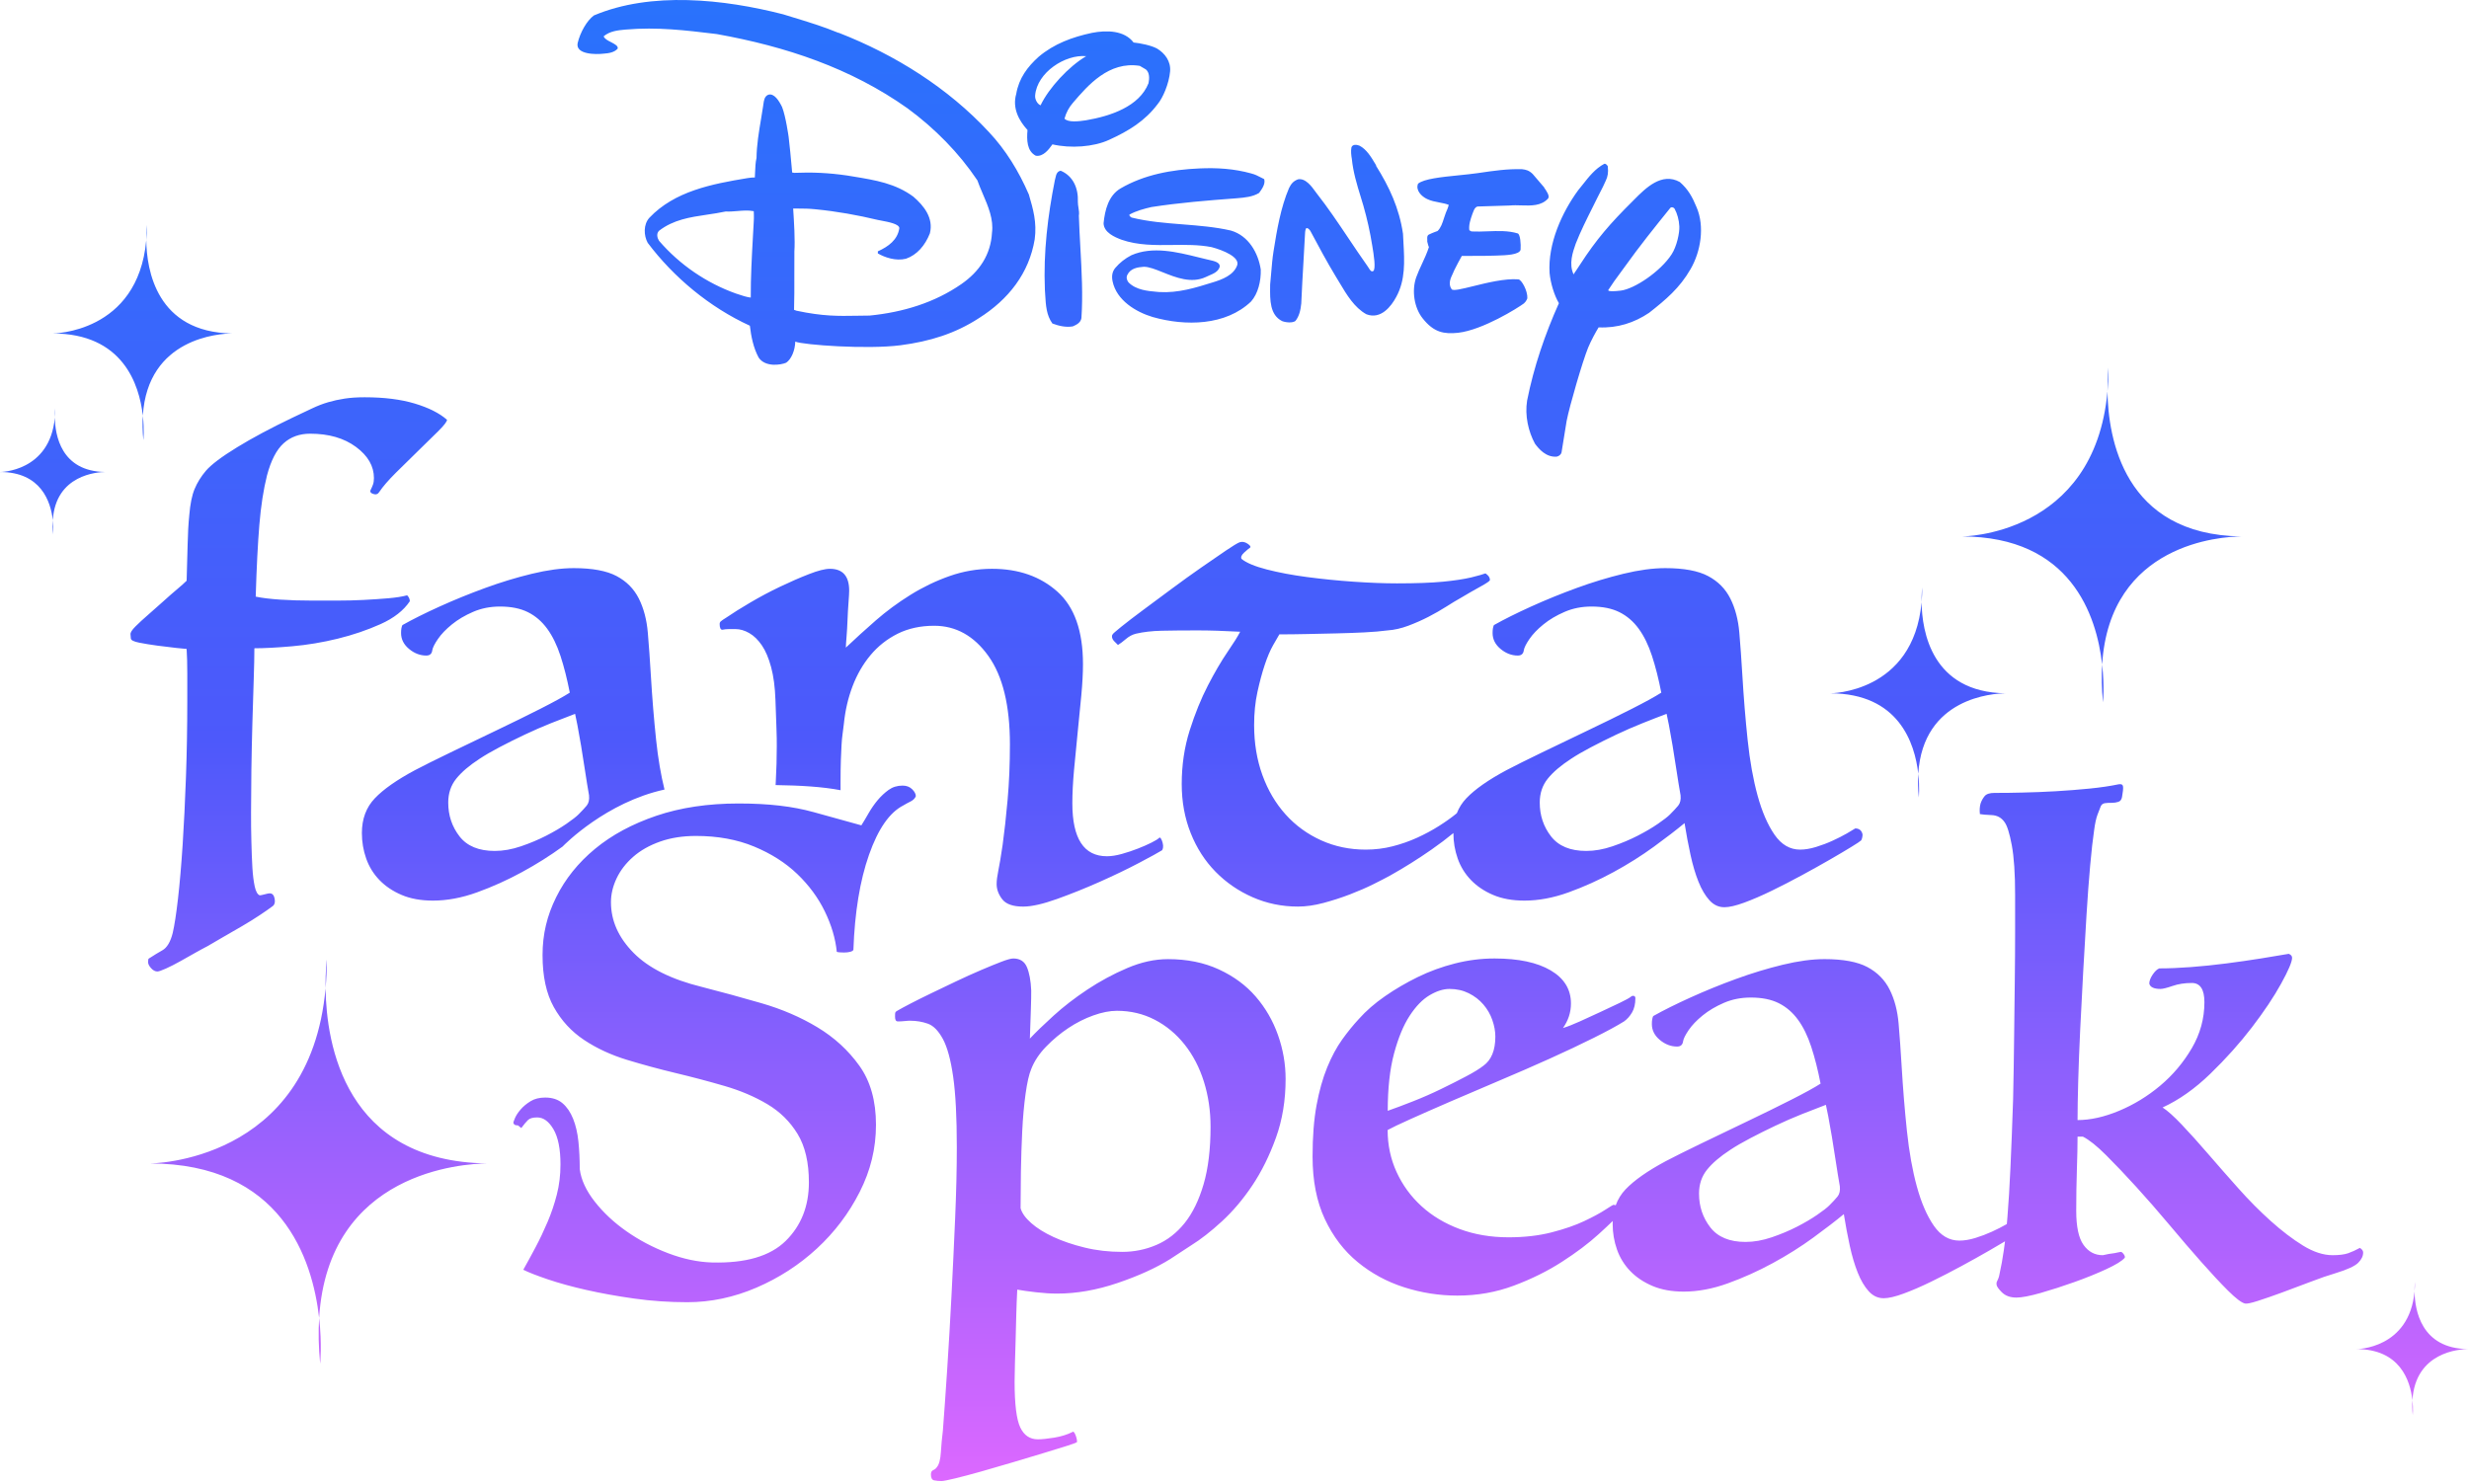 <svg width="173" height="104" viewBox="0 0 173 104" fill="none" xmlns="http://www.w3.org/2000/svg">
<path fill-rule="evenodd" clip-rule="evenodd" d="M58.764 2.296C62.72 3.836 66.42 6.157 69.29 9.252C70.469 10.505 71.384 11.998 72.09 13.63L72.101 13.668C72.385 14.638 72.662 15.588 72.501 16.771C72.106 19.146 70.671 20.988 68.584 22.303C66.94 23.37 65.171 23.928 63.092 24.198C60.75 24.5 56.297 24.175 55.723 23.943C55.708 24.554 55.452 25.173 55.087 25.421C54.715 25.583 53.614 25.753 53.156 25.057C52.791 24.384 52.628 23.572 52.543 22.829C49.72 21.537 47.199 19.433 45.384 17.019C45.104 16.508 45.073 15.735 45.5 15.263C47.269 13.398 49.875 12.895 52.365 12.485C52.698 12.431 52.892 12.439 52.892 12.439C52.897 12.344 52.901 12.242 52.905 12.137L52.905 12.136C52.92 11.764 52.936 11.355 53.008 11.077C53.02 10.162 53.173 9.246 53.325 8.343L53.325 8.343L53.325 8.343L53.325 8.343L53.325 8.343L53.325 8.343L53.325 8.343C53.377 8.033 53.428 7.724 53.474 7.418C53.478 7.387 53.483 7.355 53.487 7.324L53.487 7.323C53.526 7.037 53.565 6.756 53.823 6.644C54.242 6.497 54.599 7.085 54.8 7.503C55.056 8.137 55.258 9.592 55.258 9.592C55.343 10.292 55.405 10.972 55.461 11.596V11.596V11.596C55.476 11.765 55.491 11.931 55.506 12.091L55.654 12.114C56.895 12.06 58.081 12.114 59.353 12.3C59.499 12.324 59.643 12.348 59.786 12.371C61.358 12.629 62.741 12.856 64 13.785C64.737 14.419 65.427 15.286 65.156 16.354C64.822 17.205 64.248 17.87 63.48 18.133C62.767 18.311 61.991 18.04 61.51 17.762V17.615C62.247 17.282 62.898 16.81 63.015 15.99C63.008 15.698 62.244 15.554 61.748 15.461C61.664 15.445 61.589 15.431 61.525 15.418C60.098 15.077 58.648 14.814 57.135 14.667C56.663 14.619 56.343 14.619 56.027 14.618H56.027C55.88 14.618 55.735 14.618 55.576 14.613C55.638 15.565 55.716 16.818 55.661 17.622C55.655 18.272 55.656 18.844 55.658 19.383V19.384C55.66 20.18 55.661 20.908 55.638 21.715L55.809 21.777C57.666 22.171 58.73 22.152 60.042 22.129C60.325 22.124 60.62 22.119 60.936 22.117C63.286 21.885 65.497 21.204 67.359 19.912C68.631 19.03 69.422 17.847 69.507 16.315C69.632 15.378 69.24 14.462 68.862 13.582C68.725 13.263 68.591 12.949 68.483 12.64C67.196 10.721 65.52 9.012 63.596 7.596C59.617 4.772 55.064 3.256 50.231 2.389L50.11 2.374C48.051 2.124 46.061 1.882 43.84 2.072L43.773 2.078C43.298 2.123 42.741 2.175 42.296 2.544C42.365 2.726 42.585 2.837 42.792 2.942C42.866 2.979 42.939 3.016 43.002 3.055L43.046 3.083C43.198 3.181 43.289 3.239 43.289 3.395C43.064 3.674 42.653 3.735 42.312 3.759C41.761 3.828 40.318 3.828 40.474 3.024C40.652 2.266 41.125 1.438 41.614 1.082C45.624 -0.612 50.72 -0.063 54.878 1.004C55.082 1.068 55.287 1.13 55.492 1.193L55.492 1.193L55.492 1.193L55.492 1.193L55.492 1.193C56.595 1.529 57.703 1.867 58.756 2.304L58.764 2.296ZM52.799 14.799C52.438 14.726 52.048 14.759 51.663 14.792C51.386 14.815 51.111 14.838 50.852 14.822C50.415 14.915 49.979 14.98 49.548 15.044C48.345 15.223 47.186 15.395 46.175 16.176C45.965 16.392 46.066 16.702 46.182 16.88C47.625 18.558 49.518 19.843 51.558 20.57C51.953 20.709 52.38 20.841 52.605 20.856C52.599 19.418 52.676 18.036 52.759 16.537C52.778 16.206 52.796 15.87 52.815 15.526C52.838 15.232 52.815 14.799 52.815 14.799H52.799ZM79.42 2.978C79.894 3.024 80.662 3.179 81.073 3.403C81.615 3.728 82.05 4.293 81.988 5.005C81.91 5.863 81.484 6.861 81.111 7.302C80.235 8.47 79.095 9.174 77.714 9.801C76.628 10.304 75.007 10.412 73.742 10.118L73.717 10.152L73.697 10.18C73.499 10.454 73.102 11.001 72.579 10.915C71.951 10.59 71.935 9.801 71.997 9.113C71.392 8.455 70.919 7.573 71.206 6.583C71.392 5.484 71.997 4.68 72.781 3.976C73.867 3.063 75.131 2.599 76.504 2.305C77.559 2.096 78.792 2.134 79.428 2.978H79.42ZM72.532 6.683C72.501 6.962 72.695 7.302 72.912 7.38C73.486 6.173 74.875 4.664 76.108 3.937C74.634 3.798 72.664 5.082 72.532 6.683ZM79.878 4.618C77.698 4.263 76.219 5.991 75.18 7.205L75.17 7.217C74.914 7.511 74.704 7.883 74.588 8.316C74.844 8.594 75.581 8.509 76.085 8.432C77.815 8.138 79.832 7.465 80.475 5.832C80.545 5.5 80.553 5.082 80.289 4.865L79.878 4.625V4.618ZM3.686 23.371C3.686 23.371 9.66 23.371 10.248 16.835C10.276 18.912 10.965 23.298 16.273 23.37C15.383 23.38 10.349 23.673 10.008 29.132C9.759 26.926 8.597 23.371 3.686 23.371ZM10.046 30.845C10.046 30.845 10.12 30.125 10.008 29.132C9.975 29.654 9.985 30.224 10.046 30.845ZM16.407 23.371C16.407 23.371 16.36 23.369 16.273 23.37C16.317 23.371 16.362 23.371 16.407 23.371ZM10.295 15.766C10.295 15.766 10.239 16.189 10.248 16.835C10.279 16.496 10.295 16.14 10.295 15.766ZM145.525 81.983C145.556 81.054 145.572 80.281 145.572 79.662H145.944C146.378 79.878 146.921 80.312 147.573 80.962C148.225 81.611 148.93 82.354 149.691 83.19C150.451 84.025 151.226 84.915 152.018 85.859C152.809 86.803 153.553 87.669 154.252 88.458C154.95 89.247 155.57 89.913 156.113 90.454C156.656 90.996 157.052 91.297 157.3 91.359C157.424 91.39 157.727 91.328 158.208 91.174C158.688 91.019 159.247 90.826 159.883 90.593C160.519 90.361 161.178 90.114 161.861 89.851C162.544 89.588 163.149 89.379 163.676 89.224C164.483 88.977 165.002 88.737 165.235 88.505C165.468 88.272 165.584 88.033 165.584 87.785C165.584 87.661 165.507 87.553 165.352 87.46C165.072 87.615 164.801 87.739 164.537 87.832C164.273 87.924 163.909 87.971 163.443 87.971C162.792 87.971 162.101 87.746 161.372 87.298C160.643 86.849 159.891 86.276 159.115 85.58C158.339 84.884 157.579 84.118 156.835 83.282C156.09 82.447 155.384 81.642 154.717 80.869C154.05 80.095 153.437 79.414 152.879 78.826C152.32 78.238 151.87 77.836 151.529 77.619C152.677 77.093 153.794 76.304 154.88 75.252C155.966 74.2 156.935 73.117 157.789 72.003C158.642 70.889 159.325 69.868 159.836 68.939C160.348 68.011 160.604 67.407 160.604 67.129C160.604 67.005 160.527 66.912 160.372 66.85C159.844 66.943 159.193 67.051 158.417 67.175C157.641 67.299 156.835 67.415 155.997 67.523C155.159 67.632 154.329 67.717 153.507 67.779C152.685 67.841 151.948 67.871 151.296 67.871C151.141 67.933 150.986 68.08 150.831 68.312C150.676 68.544 150.598 68.753 150.598 68.939C150.66 69.187 150.924 69.31 151.389 69.31C151.544 69.31 151.824 69.241 152.227 69.102C152.63 68.962 153.08 68.893 153.577 68.893C154.166 68.893 154.461 69.341 154.461 70.239C154.461 71.384 154.166 72.459 153.577 73.465C152.987 74.471 152.25 75.345 151.366 76.088C150.482 76.83 149.52 77.418 148.481 77.852C147.441 78.285 146.472 78.501 145.572 78.501C145.572 77.79 145.587 76.877 145.618 75.763C145.649 74.649 145.696 73.442 145.758 72.142C145.82 70.842 145.89 69.496 145.967 68.103C146.045 66.711 146.122 65.38 146.2 64.112C146.278 62.843 146.363 61.69 146.456 60.653C146.549 59.617 146.642 58.789 146.735 58.17C146.797 57.706 146.875 57.35 146.968 57.102C147.061 56.855 147.139 56.654 147.201 56.499C147.263 56.375 147.364 56.306 147.503 56.29C147.643 56.267 147.798 56.267 147.969 56.267C148.139 56.267 148.294 56.244 148.434 56.197C148.574 56.151 148.659 56.035 148.69 55.849C148.752 55.509 148.775 55.269 148.76 55.13C148.744 54.99 148.643 54.936 148.457 54.967C147.868 55.091 147.185 55.191 146.41 55.269C145.634 55.346 144.843 55.408 144.036 55.455C143.229 55.501 142.454 55.532 141.709 55.547C140.964 55.571 140.313 55.571 139.754 55.571C139.413 55.571 139.18 55.648 139.056 55.803C138.932 55.957 138.839 56.127 138.777 56.313C138.715 56.53 138.699 56.777 138.73 57.056C138.885 57.087 139.157 57.11 139.545 57.126C139.933 57.141 140.235 57.303 140.452 57.613C140.638 57.861 140.809 58.402 140.964 59.238C141.119 60.073 141.197 61.234 141.197 62.719V65.342C141.197 66.378 141.189 67.516 141.174 68.753C141.158 69.991 141.143 71.314 141.127 72.722C141.112 74.13 141.088 75.561 141.057 77.016C140.995 78.873 140.933 80.474 140.871 81.82C140.809 83.166 140.739 84.311 140.662 85.255C140.655 85.336 140.648 85.416 140.642 85.494L140.63 85.633L140.616 85.788L140.574 85.812C140.279 85.982 139.946 86.153 139.573 86.323C139.201 86.493 138.813 86.64 138.41 86.764C138.006 86.888 137.634 86.949 137.293 86.949C136.579 86.949 135.982 86.601 135.501 85.905C135.02 85.209 134.624 84.296 134.314 83.166C134.004 82.037 133.771 80.737 133.616 79.267C133.461 77.797 133.337 76.273 133.244 74.695C133.182 73.643 133.112 72.66 133.034 71.747C132.957 70.834 132.747 70.037 132.406 69.357C132.065 68.676 131.545 68.15 130.847 67.778C130.149 67.407 129.148 67.221 127.845 67.221C126.976 67.221 125.999 67.353 124.913 67.616C123.827 67.879 122.733 68.212 121.632 68.614C120.53 69.016 119.468 69.45 118.444 69.914C117.42 70.378 116.551 70.811 115.837 71.213C115.775 71.337 115.744 71.523 115.744 71.77C115.744 72.204 115.931 72.575 116.303 72.885C116.675 73.194 117.079 73.349 117.513 73.349C117.761 73.349 117.901 73.225 117.932 72.977C117.963 72.792 118.095 72.529 118.327 72.188C118.56 71.848 118.886 71.507 119.305 71.167C119.724 70.827 120.22 70.533 120.794 70.285C121.368 70.037 121.996 69.914 122.679 69.914C123.455 69.914 124.106 70.045 124.634 70.308C125.161 70.571 125.611 70.958 125.983 71.469C126.356 71.979 126.666 72.614 126.914 73.372C127.162 74.13 127.38 74.989 127.566 75.948C127.131 76.227 126.441 76.606 125.495 77.085C124.548 77.565 123.524 78.068 122.423 78.594C121.322 79.12 120.243 79.638 119.188 80.149C118.133 80.66 117.311 81.07 116.722 81.379C115.45 82.06 114.511 82.718 113.906 83.352C113.595 83.678 113.363 84.052 113.212 84.473C113.159 84.453 113.106 84.443 113.053 84.443C113.022 84.443 112.828 84.559 112.472 84.791C112.115 85.024 111.626 85.287 111.006 85.581C110.385 85.875 109.625 86.138 108.725 86.37C107.825 86.602 106.817 86.718 105.7 86.718C104.459 86.718 103.319 86.525 102.279 86.138C101.24 85.751 100.348 85.217 99.603 84.536C98.858 83.855 98.277 83.059 97.858 82.146C97.439 81.233 97.23 80.25 97.23 79.198C97.509 79.043 98.044 78.788 98.835 78.432C99.626 78.076 100.557 77.666 101.628 77.202C102.698 76.738 103.838 76.251 105.048 75.74C106.258 75.229 107.43 74.719 108.562 74.208C109.695 73.698 110.726 73.21 111.657 72.746C112.588 72.282 113.302 71.895 113.798 71.585C114.015 71.431 114.201 71.222 114.356 70.959C114.512 70.696 114.589 70.363 114.589 69.961C114.589 69.868 114.55 69.814 114.473 69.798C114.395 69.783 114.325 69.806 114.263 69.868C114.139 69.961 113.883 70.1 113.495 70.286C113.108 70.471 112.666 70.68 112.169 70.912C111.673 71.144 111.184 71.369 110.703 71.585C110.222 71.802 109.827 71.957 109.516 72.05C109.889 71.523 110.075 70.951 110.075 70.332C110.075 69.342 109.602 68.568 108.655 68.011C107.709 67.454 106.398 67.176 104.723 67.176C103.792 67.176 102.869 67.292 101.953 67.524C101.038 67.756 100.169 68.073 99.347 68.475C98.525 68.878 97.757 69.326 97.043 69.822C96.33 70.317 95.725 70.843 95.228 71.4C94.825 71.833 94.429 72.32 94.041 72.862C93.654 73.403 93.305 74.053 92.994 74.811C92.684 75.57 92.436 76.452 92.25 77.457C92.064 78.463 91.97 79.662 91.97 81.055C91.97 82.757 92.257 84.219 92.831 85.441C93.405 86.664 94.173 87.669 95.135 88.459C96.097 89.248 97.183 89.836 98.393 90.222C99.603 90.609 100.844 90.803 102.116 90.803C103.513 90.803 104.831 90.571 106.072 90.106C107.313 89.642 108.438 89.085 109.446 88.435C110.455 87.786 111.316 87.136 112.029 86.486C112.406 86.143 112.731 85.839 113.003 85.574C113 85.644 112.998 85.716 112.998 85.789C112.998 86.408 113.099 87.004 113.301 87.576C113.503 88.148 113.813 88.651 114.232 89.085C114.651 89.518 115.17 89.866 115.791 90.129C116.411 90.392 117.141 90.524 117.978 90.524C118.971 90.524 120.003 90.33 121.073 89.943C122.144 89.556 123.191 89.085 124.215 88.528C125.239 87.971 126.185 87.375 127.054 86.74C127.923 86.106 128.636 85.557 129.195 85.093C129.319 85.866 129.458 86.609 129.613 87.321C129.769 88.032 129.955 88.659 130.172 89.201C130.389 89.742 130.645 90.175 130.94 90.5C131.235 90.825 131.584 90.988 131.987 90.988C132.328 90.988 132.794 90.879 133.383 90.663C133.973 90.446 134.617 90.168 135.315 89.827C136.013 89.487 136.719 89.123 137.432 88.737C138.146 88.35 138.798 87.986 139.387 87.646C139.8 87.407 140.167 87.192 140.489 86.999C140.462 87.221 140.434 87.429 140.406 87.623C140.313 88.257 140.22 88.775 140.127 89.178C140.095 89.363 140.064 89.495 140.033 89.572C140.002 89.65 139.979 89.704 139.964 89.735L139.917 89.828C139.894 89.859 139.894 89.92 139.894 90.013C139.894 90.137 140.018 90.323 140.266 90.57C140.514 90.818 140.856 90.942 141.29 90.942C141.662 90.942 142.229 90.833 142.989 90.617C143.749 90.4 144.54 90.145 145.362 89.851C146.185 89.557 146.929 89.255 147.596 88.946C148.263 88.636 148.69 88.373 148.876 88.156C148.907 88.094 148.884 88.009 148.806 87.901C148.729 87.793 148.659 87.739 148.597 87.739C148.566 87.739 148.488 87.754 148.364 87.785C148.24 87.816 148.108 87.839 147.969 87.855C147.829 87.87 147.697 87.893 147.573 87.924C147.449 87.955 147.371 87.971 147.34 87.971C146.782 87.971 146.332 87.731 145.991 87.251C145.649 86.772 145.479 85.975 145.479 84.861C145.479 83.87 145.494 82.911 145.525 81.983ZM36.294 78.873C36.232 78.873 36.169 78.873 36.108 78.85C36.045 78.834 35.999 78.78 35.968 78.687C35.968 78.656 36.007 78.548 36.084 78.362C36.162 78.177 36.294 77.975 36.48 77.759C36.666 77.542 36.899 77.349 37.178 77.179C37.457 77.008 37.798 76.923 38.202 76.923C38.698 76.923 39.102 77.055 39.412 77.318C39.722 77.581 39.97 77.945 40.157 78.409C40.343 78.873 40.467 79.407 40.529 80.01C40.591 80.614 40.622 81.256 40.622 81.937C40.715 82.679 41.064 83.438 41.669 84.211C42.274 84.985 43.019 85.681 43.903 86.3C44.787 86.919 45.757 87.43 46.812 87.832C47.867 88.234 48.891 88.451 49.883 88.482C52.242 88.543 53.964 88.041 55.05 86.973C56.136 85.905 56.678 84.536 56.678 82.865C56.678 81.472 56.415 80.343 55.887 79.476C55.36 78.61 54.654 77.914 53.77 77.388C52.885 76.862 51.885 76.436 50.768 76.111C49.651 75.786 48.511 75.484 47.347 75.206C46.184 74.927 45.043 74.618 43.926 74.278C42.809 73.937 41.809 73.473 40.924 72.885C40.04 72.297 39.334 71.531 38.807 70.587C38.279 69.643 38.016 68.429 38.016 66.943C38.016 65.458 38.334 64.166 38.97 62.882C39.606 61.597 40.513 60.468 41.692 59.493C42.871 58.518 44.306 57.745 45.997 57.172C47.688 56.6 49.604 56.313 51.745 56.313C53.886 56.313 55.546 56.515 57.004 56.917C58.462 57.319 59.58 57.629 60.355 57.845C60.51 57.598 60.681 57.312 60.867 56.986C61.053 56.662 61.263 56.36 61.495 56.081C61.728 55.803 61.984 55.563 62.263 55.362C62.543 55.161 62.868 55.06 63.241 55.06C63.52 55.06 63.745 55.145 63.916 55.316C64.086 55.486 64.171 55.648 64.171 55.803C64.109 55.958 63.985 56.081 63.799 56.174C63.613 56.267 63.442 56.36 63.287 56.453C62.325 56.948 61.526 58.101 60.89 59.911C60.254 61.721 59.89 63.942 59.797 66.572C59.766 66.634 59.688 66.68 59.564 66.711C59.44 66.742 59.3 66.758 59.145 66.758C58.897 66.758 58.726 66.742 58.633 66.711C58.54 65.783 58.261 64.839 57.795 63.88C57.33 62.92 56.686 62.046 55.864 61.257C55.042 60.468 54.033 59.826 52.839 59.331C51.644 58.836 50.287 58.588 48.767 58.588C47.836 58.588 46.998 58.719 46.253 58.983C45.509 59.246 44.88 59.601 44.368 60.05C43.856 60.499 43.469 61.002 43.205 61.559C42.941 62.116 42.809 62.673 42.809 63.23C42.809 64.53 43.337 65.713 44.392 66.781C45.447 67.849 47.044 68.645 49.185 69.171C50.52 69.512 51.908 69.891 53.351 70.309C54.794 70.727 56.105 71.291 57.283 72.003C58.462 72.715 59.44 73.612 60.216 74.695C60.991 75.778 61.379 77.156 61.379 78.826C61.379 80.498 60.999 82.037 60.239 83.538C59.479 85.039 58.478 86.362 57.237 87.507C55.996 88.652 54.584 89.565 53.002 90.246C51.419 90.926 49.806 91.267 48.161 91.267C46.889 91.267 45.648 91.182 44.438 91.011C43.228 90.841 42.111 90.64 41.087 90.408C40.063 90.176 39.164 89.928 38.388 89.665C37.612 89.402 37.038 89.178 36.666 88.992C36.945 88.497 37.232 87.971 37.527 87.414C37.822 86.857 38.101 86.269 38.365 85.65C38.628 85.031 38.846 84.389 39.016 83.724C39.187 83.058 39.272 82.354 39.272 81.612C39.272 80.528 39.109 79.709 38.784 79.151C38.458 78.594 38.078 78.316 37.643 78.316C37.333 78.316 37.116 78.378 36.992 78.502C36.868 78.625 36.712 78.811 36.526 79.059L36.294 78.873ZM81.983 88.25C80.99 88.869 79.764 89.426 78.306 89.921C76.848 90.416 75.436 90.663 74.071 90.663C73.636 90.663 73.148 90.633 72.605 90.571C72.062 90.509 71.62 90.447 71.278 90.385C71.247 90.973 71.224 91.576 71.208 92.195C71.193 92.814 71.177 93.41 71.162 93.983C71.146 94.555 71.131 95.089 71.115 95.584C71.1 96.079 71.092 96.497 71.092 96.837C71.092 98.415 71.224 99.483 71.488 100.04C71.751 100.597 72.162 100.876 72.721 100.876C73 100.876 73.38 100.837 73.861 100.76C74.342 100.682 74.769 100.551 75.141 100.365C75.203 100.303 75.273 100.365 75.35 100.551C75.428 100.736 75.467 100.907 75.467 101.061C75.467 101.092 75.25 101.177 74.815 101.317C74.381 101.456 73.83 101.626 73.163 101.827C72.496 102.028 71.775 102.245 70.999 102.477C70.223 102.709 69.479 102.926 68.765 103.127C68.051 103.328 67.439 103.491 66.927 103.614C66.415 103.738 66.097 103.8 65.973 103.8C65.786 103.8 65.616 103.785 65.461 103.754C65.305 103.723 65.228 103.583 65.228 103.336C65.228 103.181 65.282 103.081 65.391 103.034C65.499 102.988 65.585 102.918 65.647 102.825C65.802 102.64 65.895 102.291 65.926 101.781C65.957 101.27 66.004 100.767 66.066 100.272C66.159 99.065 66.26 97.634 66.368 95.978C66.477 94.323 66.578 92.59 66.671 90.78C66.764 88.969 66.849 87.159 66.927 85.349C67.004 83.538 67.043 81.89 67.043 80.405C67.043 78.301 66.958 76.653 66.787 75.461C66.616 74.27 66.376 73.388 66.066 72.816C65.755 72.243 65.406 71.887 65.019 71.748C64.631 71.609 64.219 71.539 63.785 71.539C63.692 71.539 63.56 71.539 63.39 71.562C63.219 71.585 63.056 71.585 62.901 71.585C62.777 71.585 62.715 71.477 62.715 71.26C62.715 71.106 62.715 71.005 62.738 70.959C62.754 70.912 62.823 70.858 62.947 70.796C63.103 70.704 63.39 70.549 63.808 70.332C64.227 70.115 64.708 69.876 65.251 69.613C65.794 69.35 66.376 69.071 66.996 68.777C67.617 68.483 68.199 68.22 68.742 67.988C69.285 67.756 69.758 67.562 70.161 67.408C70.565 67.253 70.844 67.176 70.999 67.176C71.464 67.176 71.782 67.377 71.953 67.779C72.124 68.181 72.225 68.723 72.256 69.404C72.256 69.682 72.256 70.123 72.232 70.727C72.217 71.33 72.194 72.019 72.162 72.792C72.566 72.359 73.117 71.825 73.815 71.191C74.513 70.556 75.304 69.945 76.188 69.357C77.073 68.769 78.003 68.266 78.981 67.849C79.958 67.431 80.912 67.222 81.843 67.222C83.177 67.222 84.364 67.462 85.403 67.942C86.443 68.421 87.304 69.056 87.986 69.845C88.669 70.634 89.189 71.531 89.545 72.537C89.902 73.543 90.081 74.572 90.081 75.624C90.081 77.109 89.856 78.479 89.406 79.732C88.956 80.985 88.405 82.099 87.754 83.074C87.102 84.049 86.388 84.892 85.613 85.604C84.837 86.316 84.123 86.873 83.472 87.275L81.983 88.25ZM71.511 84.675C71.604 85.016 71.852 85.364 72.256 85.72C72.659 86.076 73.179 86.401 73.815 86.695C74.451 86.989 75.18 87.236 76.002 87.437C76.824 87.639 77.701 87.739 78.632 87.739C79.469 87.739 80.268 87.577 81.028 87.252C81.789 86.927 82.448 86.416 83.007 85.72C83.565 85.024 84.007 84.118 84.333 83.004C84.659 81.89 84.822 80.544 84.822 78.966C84.822 77.852 84.666 76.8 84.356 75.809C84.046 74.819 83.596 73.953 83.007 73.21C82.417 72.467 81.719 71.887 80.912 71.469C80.105 71.052 79.221 70.843 78.259 70.843C77.763 70.843 77.212 70.951 76.607 71.168C76.002 71.384 75.42 71.678 74.862 72.05C74.303 72.421 73.784 72.854 73.303 73.349C72.822 73.844 72.473 74.371 72.256 74.928C72.1 75.299 71.969 75.879 71.86 76.668C71.751 77.457 71.674 78.324 71.627 79.268C71.581 80.212 71.55 81.163 71.534 82.123C71.519 83.082 71.511 83.933 71.511 84.675ZM99.029 77.179C98.362 77.442 97.765 77.666 97.237 77.852C97.237 76.274 97.385 74.935 97.679 73.837C97.974 72.738 98.339 71.856 98.773 71.191C99.207 70.525 99.673 70.046 100.169 69.752C100.666 69.458 101.131 69.311 101.566 69.311C102.062 69.311 102.512 69.412 102.915 69.613C103.319 69.814 103.66 70.077 103.939 70.402C104.218 70.727 104.428 71.09 104.567 71.493C104.707 71.895 104.777 72.282 104.777 72.653C104.777 73.612 104.498 74.293 103.939 74.695C103.66 74.912 103.257 75.16 102.729 75.438C102.202 75.717 101.62 76.011 100.984 76.32C100.348 76.63 99.696 76.916 99.029 77.179ZM128.915 83.143C128.822 82.617 128.729 82.044 128.636 81.425C128.543 80.807 128.45 80.219 128.357 79.662C128.264 79.105 128.178 78.625 128.101 78.223C128.023 77.82 127.969 77.557 127.938 77.433C127.442 77.619 126.883 77.836 126.263 78.083C125.642 78.331 125.021 78.602 124.401 78.896C123.78 79.19 123.191 79.484 122.632 79.778C122.074 80.072 121.608 80.342 121.236 80.59C120.523 81.054 119.98 81.518 119.607 81.983C119.235 82.447 119.049 83.004 119.049 83.654C119.049 84.551 119.312 85.34 119.84 86.021C120.367 86.702 121.19 87.042 122.307 87.042C122.896 87.042 123.509 86.934 124.145 86.717C124.781 86.501 125.371 86.253 125.914 85.975C126.456 85.696 126.93 85.418 127.333 85.139C127.736 84.861 128.016 84.644 128.171 84.489C128.419 84.242 128.613 84.033 128.752 83.862C128.892 83.692 128.946 83.453 128.915 83.143ZM3.843 29.258C3.499 33.08 0.008 33.08 0.008 33.08H0C2.878 33.08 3.556 35.166 3.701 36.456C3.682 36.76 3.688 37.091 3.723 37.451C3.723 37.451 3.765 37.033 3.701 36.456C3.899 33.254 6.858 33.085 7.371 33.079C7.396 33.08 7.421 33.08 7.447 33.08C7.447 33.08 7.42 33.079 7.371 33.079C4.264 33.039 3.86 30.474 3.843 29.258ZM3.843 29.258C3.861 29.059 3.871 28.851 3.871 28.631C3.871 28.631 3.838 28.879 3.843 29.258ZM10.489 81.541C10.489 81.541 21.705 81.541 22.812 69.265C22.865 73.17 24.16 81.406 34.133 81.54C32.473 81.557 22.998 82.104 22.361 92.37C21.895 88.228 19.714 81.541 10.489 81.541ZM22.434 95.575C22.434 95.575 22.57 94.229 22.361 92.37C22.3 93.348 22.32 94.413 22.434 95.575ZM34.38 81.541C34.38 81.541 34.292 81.538 34.133 81.54C34.214 81.541 34.297 81.541 34.38 81.541ZM22.899 67.252C22.899 67.252 22.795 68.048 22.812 69.265C22.869 68.628 22.899 67.957 22.899 67.252ZM147.669 27.432C146.75 37.598 137.457 37.598 137.457 37.598C145.103 37.598 146.909 43.139 147.295 46.571C147.244 47.38 147.26 48.263 147.354 49.225C147.354 49.225 147.467 48.11 147.295 46.571C147.823 38.065 155.669 37.61 157.046 37.596L157.129 37.597C157.17 37.597 157.211 37.598 157.252 37.598C157.252 37.598 157.179 37.595 157.046 37.596C148.787 37.485 147.713 30.668 147.669 27.432ZM147.669 27.432C147.717 26.903 147.742 26.346 147.742 25.761C147.742 25.761 147.656 26.422 147.669 27.432ZM128.235 48.592C128.235 48.592 134.07 48.592 134.643 42.208C134.671 44.236 135.344 48.521 140.532 48.591C139.665 48.6 134.741 48.886 134.411 54.229C134.17 52.076 133.038 48.592 128.235 48.592ZM134.448 55.887C134.448 55.887 134.519 55.191 134.411 54.229C134.38 54.735 134.39 55.286 134.448 55.887ZM140.661 48.592C140.661 48.592 140.616 48.59 140.532 48.591C140.575 48.592 140.618 48.592 140.661 48.592ZM134.689 41.165C134.689 41.165 134.635 41.577 134.643 42.208C134.673 41.877 134.689 41.53 134.689 41.165ZM169.185 90.51C168.817 94.553 165.119 94.553 165.119 94.553C168.167 94.553 168.883 96.767 169.036 98.132C169.016 98.452 169.022 98.8 169.059 99.18C169.059 99.18 169.103 98.74 169.036 98.132C169.243 94.743 172.358 94.558 172.915 94.553L172.957 94.553L173 94.553C173 94.553 172.987 94.553 172.962 94.553C172.949 94.552 172.933 94.552 172.915 94.553C169.631 94.507 169.202 91.8 169.185 90.51ZM169.185 90.51C169.204 90.299 169.214 90.076 169.214 89.842C169.214 89.842 169.179 90.106 169.185 90.51ZM98.306 16.384C98.042 14.582 97.337 13.081 96.413 11.611L96.429 11.595C96.396 11.542 96.363 11.486 96.328 11.428C96.072 11.002 95.749 10.462 95.258 10.21C95.072 10.133 94.769 10.094 94.692 10.334C94.645 10.597 94.676 10.876 94.722 11.139C94.816 12.075 95.077 12.926 95.341 13.789L95.341 13.79L95.342 13.791C95.405 13.997 95.468 14.203 95.529 14.411C95.793 15.332 95.995 16.237 96.15 17.204C96.258 17.839 96.421 18.867 96.219 18.999C96.081 19.065 96.004 18.941 95.904 18.781C95.874 18.734 95.844 18.684 95.808 18.635C95.354 17.995 94.921 17.348 94.49 16.705C93.764 15.623 93.046 14.551 92.248 13.537C92.222 13.504 92.192 13.462 92.158 13.415C91.915 13.078 91.469 12.461 90.945 12.57C90.619 12.694 90.464 12.887 90.317 13.189C89.743 14.535 89.471 16.113 89.238 17.591C89.156 18.098 89.112 18.636 89.068 19.157L89.068 19.157C89.046 19.423 89.024 19.684 88.998 19.935L88.996 20.089C88.986 21.033 88.975 22.071 89.836 22.504C90.115 22.612 90.565 22.643 90.766 22.496C91.022 22.186 91.131 21.753 91.178 21.274C91.22 20.301 91.273 19.368 91.328 18.417L91.328 18.416L91.328 18.414L91.328 18.413L91.328 18.412L91.328 18.41L91.328 18.409L91.328 18.408L91.328 18.407L91.329 18.405L91.329 18.404C91.364 17.785 91.4 17.159 91.434 16.508C91.434 16.322 91.457 16.144 91.503 16.02C91.589 15.92 91.752 16.075 91.814 16.183C92.372 17.235 93.001 18.396 93.582 19.355C93.674 19.503 93.765 19.655 93.857 19.81C94.36 20.654 94.9 21.56 95.739 22.024C96.763 22.419 97.492 21.451 97.833 20.809C98.483 19.62 98.412 18.331 98.337 16.977V16.977L98.337 16.977L98.337 16.976L98.337 16.976L98.337 16.975L98.337 16.974L98.337 16.974L98.337 16.973L98.337 16.973C98.326 16.778 98.315 16.582 98.306 16.384ZM108.198 13.15L108.2 13.154C108.348 13.364 108.608 13.732 108.477 13.908C108 14.44 107.285 14.417 106.592 14.395C106.317 14.386 106.045 14.377 105.793 14.403L103.528 14.473C103.349 14.527 103.289 14.686 103.232 14.837C103.215 14.883 103.199 14.927 103.179 14.968L103.164 15.01C103.037 15.377 102.902 15.764 102.954 16.136L103.101 16.221C103.474 16.24 103.855 16.226 104.235 16.212C104.963 16.184 105.689 16.157 106.351 16.361C106.522 16.438 106.576 17.096 106.545 17.506C106.447 17.862 105.528 17.89 104.905 17.91L104.904 17.91C104.837 17.912 104.774 17.913 104.715 17.916C104.258 17.934 103.814 17.933 103.372 17.933C103.057 17.933 102.743 17.933 102.427 17.939C102.271 18.21 102.07 18.597 101.907 18.922C101.88 18.996 101.841 19.079 101.798 19.168L101.798 19.168C101.643 19.493 101.451 19.897 101.713 20.268C101.81 20.406 102.415 20.256 103.207 20.061C104.185 19.819 105.447 19.506 106.39 19.579C106.615 19.595 107.05 20.384 107.019 20.91C107.019 20.91 106.941 21.134 106.778 21.266C106.367 21.575 103.893 23.13 102.163 23.324C101.185 23.424 100.472 23.308 99.688 22.318C99.091 21.575 98.905 20.376 99.231 19.44C99.347 19.116 99.491 18.807 99.636 18.494C99.81 18.119 99.987 17.738 100.123 17.32C100.084 17.243 100.061 17.15 100.037 17.052L100.037 17.052L100.037 17.052C100.027 17.013 100.017 16.973 100.006 16.933C100.013 16.883 100.01 16.828 100.007 16.772C99.999 16.639 99.991 16.504 100.123 16.438C100.387 16.307 100.728 16.191 100.728 16.191C100.962 15.969 101.072 15.623 101.178 15.288C101.22 15.157 101.261 15.027 101.31 14.906C101.372 14.767 101.48 14.52 101.511 14.357C101.323 14.282 101.097 14.238 100.862 14.193C100.565 14.136 100.255 14.077 99.991 13.947C99.611 13.769 99.169 13.336 99.363 12.872C99.781 12.532 100.994 12.409 102.205 12.286C102.678 12.238 103.15 12.19 103.575 12.129L103.673 12.114C104.642 11.972 105.619 11.828 106.646 11.858C106.925 11.889 107.135 11.943 107.391 12.191L108.205 13.142L108.198 13.15ZM88.339 12.432C88.118 12.317 87.936 12.223 87.681 12.16H87.689C86.456 11.819 85.276 11.75 84.043 11.804C82.096 11.889 80.172 12.237 78.505 13.212C77.675 13.707 77.419 14.713 77.326 15.649C77.349 16.306 78.117 16.624 78.59 16.802C79.736 17.2 80.942 17.185 82.148 17.169C83.073 17.157 83.998 17.145 84.896 17.32C85.765 17.552 86.843 18.024 86.696 18.566C86.463 19.285 85.626 19.595 84.959 19.796L84.949 19.799C83.788 20.162 82.558 20.546 81.235 20.469C81.179 20.463 81.12 20.458 81.059 20.453L81.059 20.453L81.059 20.453C80.423 20.397 79.595 20.325 79.071 19.788C78.955 19.641 78.9 19.44 78.993 19.262C79.218 18.805 79.699 18.728 80.149 18.697C80.513 18.697 80.967 18.88 81.472 19.082C82.39 19.45 83.475 19.886 84.485 19.417C84.559 19.38 84.64 19.345 84.722 19.31C85.035 19.177 85.371 19.034 85.463 18.697C85.504 18.391 85.088 18.297 84.715 18.214L84.671 18.204L84.646 18.198L84.594 18.186C84.391 18.139 84.183 18.087 83.972 18.035C82.462 17.661 80.764 17.24 79.281 17.885C78.838 18.109 78.451 18.419 78.156 18.767C77.931 19.03 77.884 19.339 77.954 19.703C78.233 21.072 79.629 21.877 80.762 22.217C83.066 22.875 85.882 22.828 87.658 21.134C88.147 20.585 88.364 19.711 88.34 18.89C88.162 17.722 87.487 16.523 86.254 16.16C85.164 15.908 84.014 15.816 82.863 15.725C81.648 15.629 80.432 15.533 79.288 15.247C79.226 15.208 79.102 15.123 79.141 15.038C79.622 14.775 80.149 14.636 80.677 14.512C82.616 14.21 84.633 14.047 86.603 13.9L86.685 13.893C87.2 13.85 87.775 13.8 88.224 13.521C88.418 13.258 88.682 12.895 88.581 12.554C88.493 12.511 88.414 12.47 88.339 12.432ZM75.525 14.156C75.525 14.299 75.547 14.436 75.569 14.57C75.598 14.756 75.627 14.936 75.595 15.115C75.617 15.855 75.659 16.608 75.701 17.365V17.365V17.365V17.366V17.366V17.366V17.366V17.366C75.793 19.022 75.885 20.697 75.774 22.295C75.727 22.612 75.425 22.767 75.169 22.875C74.664 22.96 74.183 22.836 73.741 22.674C73.32 22.093 73.279 21.397 73.236 20.655C73.229 20.537 73.222 20.418 73.214 20.299C73.105 17.66 73.416 15.138 73.912 12.632C73.927 12.581 73.94 12.526 73.953 12.47C74.003 12.246 74.056 12.01 74.323 11.966C75.184 12.33 75.564 13.173 75.525 14.148V14.156ZM112.518 12.655C112.65 12.392 112.705 12.074 112.658 11.695H112.674C112.635 11.587 112.511 11.44 112.402 11.486C111.776 11.82 111.323 12.396 110.898 12.938L110.897 12.938L110.897 12.938L110.897 12.939L110.897 12.939L110.896 12.939L110.896 12.94C110.79 13.075 110.685 13.209 110.579 13.335C109.447 14.883 108.446 17.072 108.578 19.138C108.648 19.857 108.904 20.693 109.23 21.25C108.26 23.416 107.469 25.721 107.003 28.073C106.833 29.118 107.089 30.247 107.554 31.098C107.818 31.454 108.33 32.073 109.09 32.003C109.261 31.965 109.4 31.818 109.416 31.702L109.773 29.497C109.982 28.429 110.89 25.319 111.277 24.367C111.479 23.88 111.828 23.238 112.014 22.944C113.333 23.006 114.52 22.619 115.551 21.923C116.723 21.002 117.692 20.19 118.452 18.867C119.174 17.629 119.461 15.865 118.871 14.511C118.584 13.815 118.29 13.266 117.7 12.755C116.431 12.053 115.302 13.19 114.513 13.983L114.446 14.05L114.38 14.117C112.829 15.656 111.859 16.77 110.703 18.558C110.681 18.602 110.587 18.74 110.491 18.88L110.49 18.881L110.49 18.882C110.386 19.033 110.281 19.186 110.261 19.23C109.912 18.503 110.199 17.675 110.409 17.08C110.746 16.221 111.173 15.367 111.602 14.511L111.602 14.511C111.706 14.302 111.81 14.094 111.913 13.885C111.985 13.737 112.057 13.597 112.13 13.456L112.131 13.455C112.257 13.212 112.386 12.963 112.518 12.655ZM117.017 14.596C117.095 14.473 117.281 14.534 117.335 14.627C117.529 14.983 117.646 15.416 117.669 15.865C117.692 16.314 117.491 17.273 117.126 17.83C116.35 19.022 114.543 20.244 113.566 20.368C112.588 20.484 112.689 20.329 112.689 20.329C112.99 19.858 113.235 19.528 113.478 19.2C113.586 19.054 113.694 18.908 113.806 18.751C114.905 17.215 115.926 15.949 117.009 14.606L117.009 14.606L117.017 14.596ZM18.545 62.68C18.375 62.726 18.258 62.75 18.196 62.75C18.041 62.688 17.925 62.479 17.847 62.123C17.77 61.767 17.715 61.326 17.684 60.8C17.653 60.274 17.63 59.67 17.614 58.99C17.591 58.309 17.591 57.613 17.591 56.901C17.591 56.034 17.599 55.052 17.614 53.953C17.63 52.855 17.653 51.764 17.684 50.681C17.715 49.598 17.746 48.584 17.777 47.64C17.808 46.697 17.824 45.962 17.824 45.435C18.507 45.435 19.383 45.389 20.453 45.296C21.524 45.203 22.594 45.025 23.665 44.762C24.735 44.499 25.736 44.159 26.667 43.741C27.598 43.323 28.28 42.789 28.715 42.14C28.715 41.985 28.652 41.846 28.528 41.722C28.187 41.815 27.745 41.884 27.202 41.931C26.659 41.977 26.085 42.016 25.48 42.047C24.875 42.078 24.254 42.093 23.618 42.093H21.873C21.066 42.093 20.314 42.07 19.616 42.024C18.918 41.977 18.351 41.908 17.917 41.815C17.979 39.772 18.064 38.093 18.173 36.778C18.282 35.463 18.46 34.31 18.708 33.32C18.988 32.268 19.375 31.517 19.872 31.069C20.368 30.62 20.989 30.396 21.733 30.396C23.037 30.396 24.107 30.705 24.945 31.324C25.782 31.943 26.201 32.67 26.201 33.506C26.201 33.691 26.178 33.846 26.131 33.97C26.085 34.094 26.031 34.218 25.969 34.341C25.907 34.465 25.969 34.558 26.155 34.62C26.341 34.682 26.48 34.635 26.574 34.481C26.822 34.109 27.21 33.66 27.737 33.134C28.265 32.608 28.792 32.09 29.32 31.579C29.847 31.069 30.312 30.612 30.716 30.21C31.119 29.808 31.321 29.545 31.321 29.421C30.793 28.957 30.041 28.578 29.064 28.284C28.086 27.99 26.915 27.843 25.55 27.843C25.022 27.843 24.557 27.874 24.154 27.936C23.75 27.997 23.362 28.082 22.99 28.191C22.618 28.299 22.238 28.446 21.85 28.632C21.462 28.817 21.004 29.034 20.477 29.282C18.988 29.994 17.7 30.682 16.614 31.347C15.528 32.013 14.799 32.562 14.427 32.995C14.085 33.398 13.822 33.823 13.635 34.272C13.449 34.72 13.325 35.332 13.263 36.105C13.201 36.724 13.162 37.413 13.147 38.171C13.131 38.929 13.108 39.772 13.077 40.701C12.922 40.855 12.697 41.057 12.402 41.304C12.107 41.552 11.789 41.83 11.448 42.14C11.107 42.449 10.758 42.759 10.401 43.068C10.044 43.377 9.741 43.656 9.493 43.904C9.245 44.151 9.129 44.337 9.144 44.461C9.16 44.584 9.167 44.677 9.167 44.739C9.167 44.863 9.361 44.964 9.749 45.041C10.137 45.118 10.564 45.188 11.029 45.25C11.494 45.312 11.937 45.366 12.355 45.412C12.774 45.459 13.015 45.482 13.077 45.482C13.108 45.977 13.123 46.542 13.123 47.176V49.149C13.123 50.975 13.092 52.746 13.03 54.464C12.968 56.181 12.891 57.76 12.798 59.199C12.704 60.638 12.596 61.899 12.472 62.982C12.348 64.065 12.224 64.869 12.1 65.395C11.944 66.014 11.704 66.417 11.378 66.602C11.052 66.788 10.796 66.943 10.61 67.067C10.517 67.128 10.455 67.167 10.424 67.183C10.393 67.198 10.377 67.283 10.377 67.438C10.377 67.562 10.447 67.701 10.587 67.856C10.726 68.01 10.874 68.088 11.029 68.088C11.122 68.088 11.324 68.018 11.634 67.879C11.944 67.74 12.278 67.569 12.635 67.368L13.705 66.765C14.062 66.564 14.333 66.417 14.52 66.324C14.83 66.138 15.202 65.921 15.636 65.674C16.071 65.426 16.513 65.171 16.963 64.908C17.413 64.645 17.824 64.39 18.196 64.142C18.569 63.895 18.879 63.678 19.127 63.492C19.243 63.4 19.29 63.229 19.243 62.982C19.197 62.734 19.081 62.61 18.894 62.61C18.832 62.61 18.716 62.633 18.545 62.68ZM101.838 58.386C101.838 59.005 101.939 59.6 102.14 60.173C102.342 60.745 102.652 61.248 103.071 61.681C103.49 62.114 104.009 62.463 104.63 62.726C105.251 62.989 105.98 63.12 106.817 63.12C107.81 63.12 108.842 62.927 109.912 62.54C110.983 62.153 112.03 61.681 113.054 61.124C114.078 60.567 115.024 59.971 115.893 59.337C116.762 58.703 117.475 58.154 118.034 57.689C118.158 58.463 118.297 59.206 118.453 59.917C118.608 60.629 118.794 61.256 119.011 61.797C119.228 62.339 119.484 62.772 119.779 63.097C120.074 63.422 120.423 63.584 120.826 63.584C121.167 63.584 121.633 63.476 122.222 63.26C122.812 63.043 123.456 62.764 124.154 62.424C124.852 62.084 125.558 61.72 126.271 61.333C126.985 60.946 127.637 60.583 128.226 60.242C128.816 59.902 129.312 59.608 129.715 59.36C130.119 59.113 130.352 58.958 130.414 58.896C130.476 58.772 130.507 58.633 130.507 58.478C130.445 58.2 130.274 58.061 129.995 58.061C129.902 58.123 129.708 58.239 129.413 58.409C129.118 58.579 128.785 58.749 128.412 58.919C128.04 59.09 127.652 59.236 127.249 59.36C126.845 59.484 126.473 59.546 126.132 59.546C125.418 59.546 124.821 59.198 124.34 58.502C123.859 57.805 123.463 56.892 123.153 55.763C122.843 54.633 122.61 53.334 122.455 51.864C122.3 50.394 122.176 48.87 122.083 47.291C122.021 46.239 121.951 45.257 121.873 44.344C121.796 43.431 121.586 42.634 121.245 41.953C120.904 41.273 120.384 40.746 119.686 40.375C118.988 40.004 117.987 39.818 116.684 39.818C115.815 39.818 114.838 39.95 113.752 40.213C112.666 40.476 111.572 40.808 110.471 41.211C109.369 41.613 108.307 42.046 107.283 42.51C106.259 42.974 105.39 43.408 104.677 43.81C104.615 43.934 104.584 44.12 104.584 44.367C104.584 44.8 104.77 45.172 105.142 45.481C105.514 45.791 105.918 45.945 106.352 45.945C106.6 45.945 106.74 45.822 106.771 45.574C106.802 45.388 106.934 45.125 107.166 44.785C107.399 44.444 107.725 44.104 108.144 43.764C108.563 43.423 109.059 43.129 109.633 42.882C110.207 42.634 110.835 42.51 111.518 42.51C112.294 42.51 112.945 42.642 113.473 42.905C114 43.168 114.45 43.555 114.822 44.065C115.195 44.576 115.505 45.21 115.753 45.968C116.001 46.727 116.219 47.586 116.405 48.545C115.97 48.823 115.28 49.202 114.334 49.682C113.387 50.162 112.364 50.665 111.262 51.191C110.161 51.717 109.082 52.235 108.028 52.746C106.973 53.256 106.15 53.666 105.561 53.976C104.289 54.657 103.35 55.314 102.745 55.949C102.455 56.253 102.234 56.598 102.083 56.985L102.023 57.04C101.682 57.318 101.278 57.605 100.813 57.898C100.348 58.192 99.843 58.463 99.3 58.711C98.757 58.958 98.183 59.16 97.578 59.314C96.973 59.469 96.345 59.546 95.694 59.546C94.576 59.546 93.537 59.33 92.575 58.897C91.613 58.463 90.783 57.86 90.085 57.086C89.387 56.312 88.844 55.392 88.456 54.324C88.069 53.257 87.875 52.088 87.875 50.82C87.875 49.984 87.952 49.21 88.107 48.499C88.263 47.787 88.433 47.153 88.619 46.596C88.805 46.038 88.999 45.582 89.201 45.226C89.403 44.87 89.55 44.615 89.643 44.46C90.233 44.46 90.876 44.453 91.575 44.437C92.273 44.422 92.963 44.406 93.646 44.391C94.328 44.375 94.98 44.352 95.6 44.321C96.221 44.29 96.764 44.244 97.229 44.182C97.695 44.151 98.176 44.042 98.672 43.857C99.168 43.671 99.642 43.462 100.092 43.23C100.541 42.998 100.96 42.758 101.348 42.511C101.736 42.263 102.07 42.062 102.349 41.907C102.814 41.629 103.272 41.366 103.722 41.118C104.172 40.87 104.397 40.716 104.397 40.654C104.397 40.53 104.35 40.422 104.257 40.329C104.164 40.236 104.102 40.19 104.071 40.19C103.916 40.252 103.59 40.344 103.093 40.468C102.566 40.592 101.899 40.693 101.092 40.77C100.285 40.847 99.215 40.886 97.881 40.886C96.981 40.886 95.973 40.847 94.856 40.77C93.739 40.693 92.653 40.584 91.598 40.445C90.543 40.306 89.597 40.128 88.759 39.911C87.921 39.695 87.332 39.447 86.99 39.169C86.928 39.045 86.99 38.898 87.177 38.727C87.363 38.557 87.502 38.441 87.595 38.379C87.657 38.318 87.595 38.225 87.409 38.101C87.223 37.977 87.037 37.946 86.851 38.008C86.696 38.07 86.378 38.263 85.897 38.588C85.416 38.913 84.842 39.308 84.175 39.772C83.508 40.236 82.809 40.739 82.08 41.281C81.351 41.822 80.684 42.317 80.079 42.766C79.474 43.215 78.97 43.602 78.567 43.926C78.163 44.251 77.962 44.429 77.962 44.46C77.93 44.491 77.915 44.538 77.915 44.599C77.915 44.723 77.969 44.839 78.078 44.948L78.334 45.203C78.489 45.11 78.675 44.971 78.892 44.785C79.109 44.599 79.342 44.476 79.59 44.414C80.118 44.29 80.723 44.22 81.406 44.205C82.088 44.19 82.926 44.182 83.919 44.182C84.353 44.182 84.811 44.19 85.292 44.205C85.773 44.22 86.308 44.244 86.897 44.275C86.742 44.584 86.447 45.056 86.013 45.69C85.579 46.325 85.121 47.106 84.64 48.035C84.159 48.963 83.733 50.015 83.36 51.191C82.988 52.367 82.802 53.62 82.802 54.951C82.802 56.189 83.011 57.334 83.43 58.386C83.849 59.438 84.431 60.343 85.175 61.101C85.92 61.859 86.789 62.455 87.782 62.889C88.774 63.322 89.829 63.538 90.946 63.538C91.505 63.538 92.102 63.453 92.738 63.283C93.374 63.113 93.995 62.912 94.6 62.68C95.205 62.447 95.755 62.208 96.252 61.96C96.748 61.712 97.136 61.511 97.415 61.357C98.408 60.8 99.37 60.196 100.301 59.546C100.871 59.148 101.384 58.761 101.838 58.386ZM117.475 54.022C117.568 54.641 117.661 55.214 117.755 55.74C117.786 56.049 117.731 56.289 117.592 56.459C117.452 56.629 117.258 56.838 117.01 57.086C116.855 57.241 116.575 57.457 116.172 57.736C115.769 58.014 115.296 58.293 114.753 58.571C114.21 58.85 113.62 59.097 112.984 59.314C112.348 59.531 111.735 59.639 111.146 59.639C110.029 59.639 109.207 59.298 108.679 58.618C108.152 57.937 107.888 57.148 107.888 56.25C107.888 55.6 108.074 55.043 108.446 54.579C108.819 54.115 109.362 53.651 110.075 53.187C110.448 52.939 110.913 52.668 111.472 52.374C112.03 52.08 112.62 51.786 113.24 51.492C113.861 51.198 114.481 50.928 115.102 50.68C115.722 50.432 116.281 50.216 116.777 50.03C116.808 50.154 116.862 50.417 116.94 50.819C117.018 51.222 117.103 51.701 117.196 52.258C117.289 52.815 117.382 53.403 117.475 54.022ZM59.035 51.47C59.066 51.253 59.097 51.006 59.129 50.727C59.222 49.799 59.423 48.925 59.734 48.105C60.044 47.285 60.463 46.557 60.99 45.923C61.518 45.289 62.154 44.786 62.898 44.414C63.643 44.043 64.496 43.857 65.458 43.857C66.978 43.857 68.243 44.561 69.251 45.969C70.26 47.377 70.764 49.443 70.764 52.166C70.764 53.559 70.709 54.859 70.601 56.066C70.492 57.272 70.376 58.325 70.252 59.222C70.128 60.057 70.027 60.661 69.949 61.032C69.872 61.404 69.833 61.713 69.833 61.961C69.833 62.332 69.965 62.688 70.228 63.028C70.492 63.369 70.981 63.539 71.695 63.539C72.284 63.539 73.075 63.361 74.068 63.005C75.061 62.649 76.062 62.247 77.07 61.798C78.078 61.349 78.994 60.908 79.816 60.475C80.638 60.042 81.173 59.748 81.421 59.593C81.453 59.562 81.476 59.501 81.491 59.408C81.507 59.315 81.499 59.206 81.468 59.083C81.437 58.959 81.398 58.858 81.352 58.781C81.305 58.711 81.266 58.68 81.235 58.711C81.142 58.804 80.956 58.92 80.677 59.059C80.398 59.199 80.08 59.338 79.723 59.477C79.366 59.617 78.994 59.74 78.606 59.849C78.218 59.957 77.869 60.011 77.559 60.011C75.945 60.011 75.138 58.773 75.138 56.298C75.138 55.617 75.177 54.843 75.255 53.977C75.332 53.11 75.418 52.228 75.511 51.331C75.604 50.433 75.689 49.567 75.767 48.731C75.844 47.896 75.883 47.169 75.883 46.55C75.883 44.229 75.286 42.535 74.091 41.467C72.897 40.399 71.369 39.865 69.507 39.865C68.483 39.865 67.49 40.036 66.528 40.376C65.567 40.716 64.651 41.157 63.783 41.699C62.914 42.24 62.107 42.836 61.362 43.486C60.618 44.136 59.92 44.77 59.268 45.389C59.268 45.265 59.284 45.018 59.315 44.647C59.346 44.275 59.369 43.881 59.385 43.463C59.4 43.045 59.423 42.635 59.454 42.233C59.485 41.831 59.501 41.552 59.501 41.397C59.501 40.376 59.051 39.865 58.151 39.865C57.81 39.865 57.321 39.989 56.685 40.237C56.049 40.484 55.374 40.778 54.661 41.119C53.947 41.459 53.249 41.831 52.566 42.233C51.884 42.635 51.341 42.975 50.937 43.254C50.689 43.409 50.542 43.509 50.495 43.556C50.449 43.602 50.425 43.656 50.425 43.718C50.425 43.997 50.487 44.136 50.612 44.136C50.767 44.105 50.922 44.09 51.077 44.09H51.542C51.853 44.09 52.171 44.182 52.496 44.368C52.822 44.554 53.117 44.84 53.381 45.227C53.645 45.614 53.862 46.124 54.032 46.759C54.203 47.393 54.304 48.159 54.335 49.056C54.366 49.861 54.389 50.519 54.405 51.029C54.428 51.54 54.428 51.965 54.428 52.306C54.428 53.11 54.405 53.938 54.358 54.789L54.345 55.023C56.079 55.047 57.652 55.141 58.898 55.383C58.897 55.228 58.896 55.069 58.896 54.905C58.896 54.224 58.904 53.675 58.919 53.257C58.935 52.839 58.95 52.491 58.966 52.213C58.981 51.934 59.004 51.687 59.035 51.47ZM39.924 48.545C39.737 47.586 39.52 46.727 39.272 45.969C39.024 45.21 38.714 44.576 38.341 44.065C37.969 43.555 37.519 43.168 36.992 42.905C36.464 42.642 35.813 42.51 35.037 42.51C34.354 42.51 33.726 42.634 33.152 42.882C32.578 43.129 32.082 43.423 31.663 43.764C31.244 44.104 30.918 44.444 30.685 44.785C30.453 45.125 30.321 45.388 30.29 45.574C30.259 45.822 30.119 45.945 29.871 45.945C29.436 45.945 29.033 45.791 28.661 45.481C28.288 45.172 28.102 44.8 28.102 44.367C28.102 44.12 28.133 43.934 28.195 43.81C28.909 43.408 29.778 42.974 30.802 42.51C31.826 42.046 32.888 41.613 33.99 41.211C35.091 40.808 36.185 40.476 37.271 40.213C38.357 39.95 39.334 39.818 40.203 39.818C41.506 39.818 42.507 40.004 43.205 40.375C43.903 40.746 44.423 41.273 44.764 41.953C45.105 42.634 45.315 43.431 45.392 44.344C45.47 45.257 45.54 46.239 45.602 47.291C45.695 48.87 45.819 50.394 45.974 51.864C46.11 53.152 46.306 54.31 46.561 55.336C42.474 56.232 39.566 59.181 39.419 59.332L39.412 59.337C38.543 59.971 37.597 60.567 36.573 61.124C35.549 61.681 34.502 62.153 33.431 62.54C32.361 62.927 31.329 63.12 30.336 63.12C29.499 63.12 28.769 62.989 28.149 62.726C27.528 62.463 27.009 62.114 26.59 61.681C26.171 61.248 25.861 60.745 25.659 60.173C25.457 59.6 25.357 59.005 25.357 58.386C25.357 57.395 25.659 56.583 26.264 55.949C26.869 55.314 27.808 54.657 29.08 53.976C29.669 53.666 30.491 53.256 31.546 52.746C32.601 52.235 33.679 51.717 34.781 51.191C35.882 50.665 36.906 50.162 37.853 49.682C38.799 49.202 39.489 48.823 39.924 48.545ZM41.273 55.74C41.18 55.214 41.087 54.641 40.994 54.022C40.901 53.403 40.808 52.815 40.715 52.258C40.622 51.701 40.536 51.222 40.459 50.819C40.381 50.417 40.327 50.154 40.296 50.03C39.8 50.216 39.241 50.432 38.62 50.68C38 50.928 37.38 51.198 36.759 51.492C36.138 51.786 35.549 52.08 34.99 52.374C34.432 52.668 33.967 52.939 33.594 53.187C32.88 53.651 32.338 54.115 31.965 54.579C31.593 55.043 31.407 55.6 31.407 56.25C31.407 57.148 31.671 57.937 32.198 58.618C32.725 59.298 33.548 59.639 34.665 59.639C35.254 59.639 35.867 59.531 36.503 59.314C37.139 59.097 37.728 58.85 38.272 58.571C38.815 58.293 39.288 58.014 39.691 57.736C40.094 57.457 40.374 57.241 40.529 57.086C40.777 56.838 40.971 56.629 41.111 56.459C41.25 56.289 41.304 56.049 41.273 55.74Z" fill="url(#paint0_linear_1406_5908)"/>
<defs>
<linearGradient id="paint0_linear_1406_5908" x1="86.5" y1="0" x2="86.5" y2="103.8" gradientUnits="userSpaceOnUse">
<stop stop-color="#2972FC"/>
<stop offset="0.5" stop-color="#4D59FB"/>
<stop offset="1" stop-color="#DC68FF"/>
</linearGradient>
</defs>
</svg>
